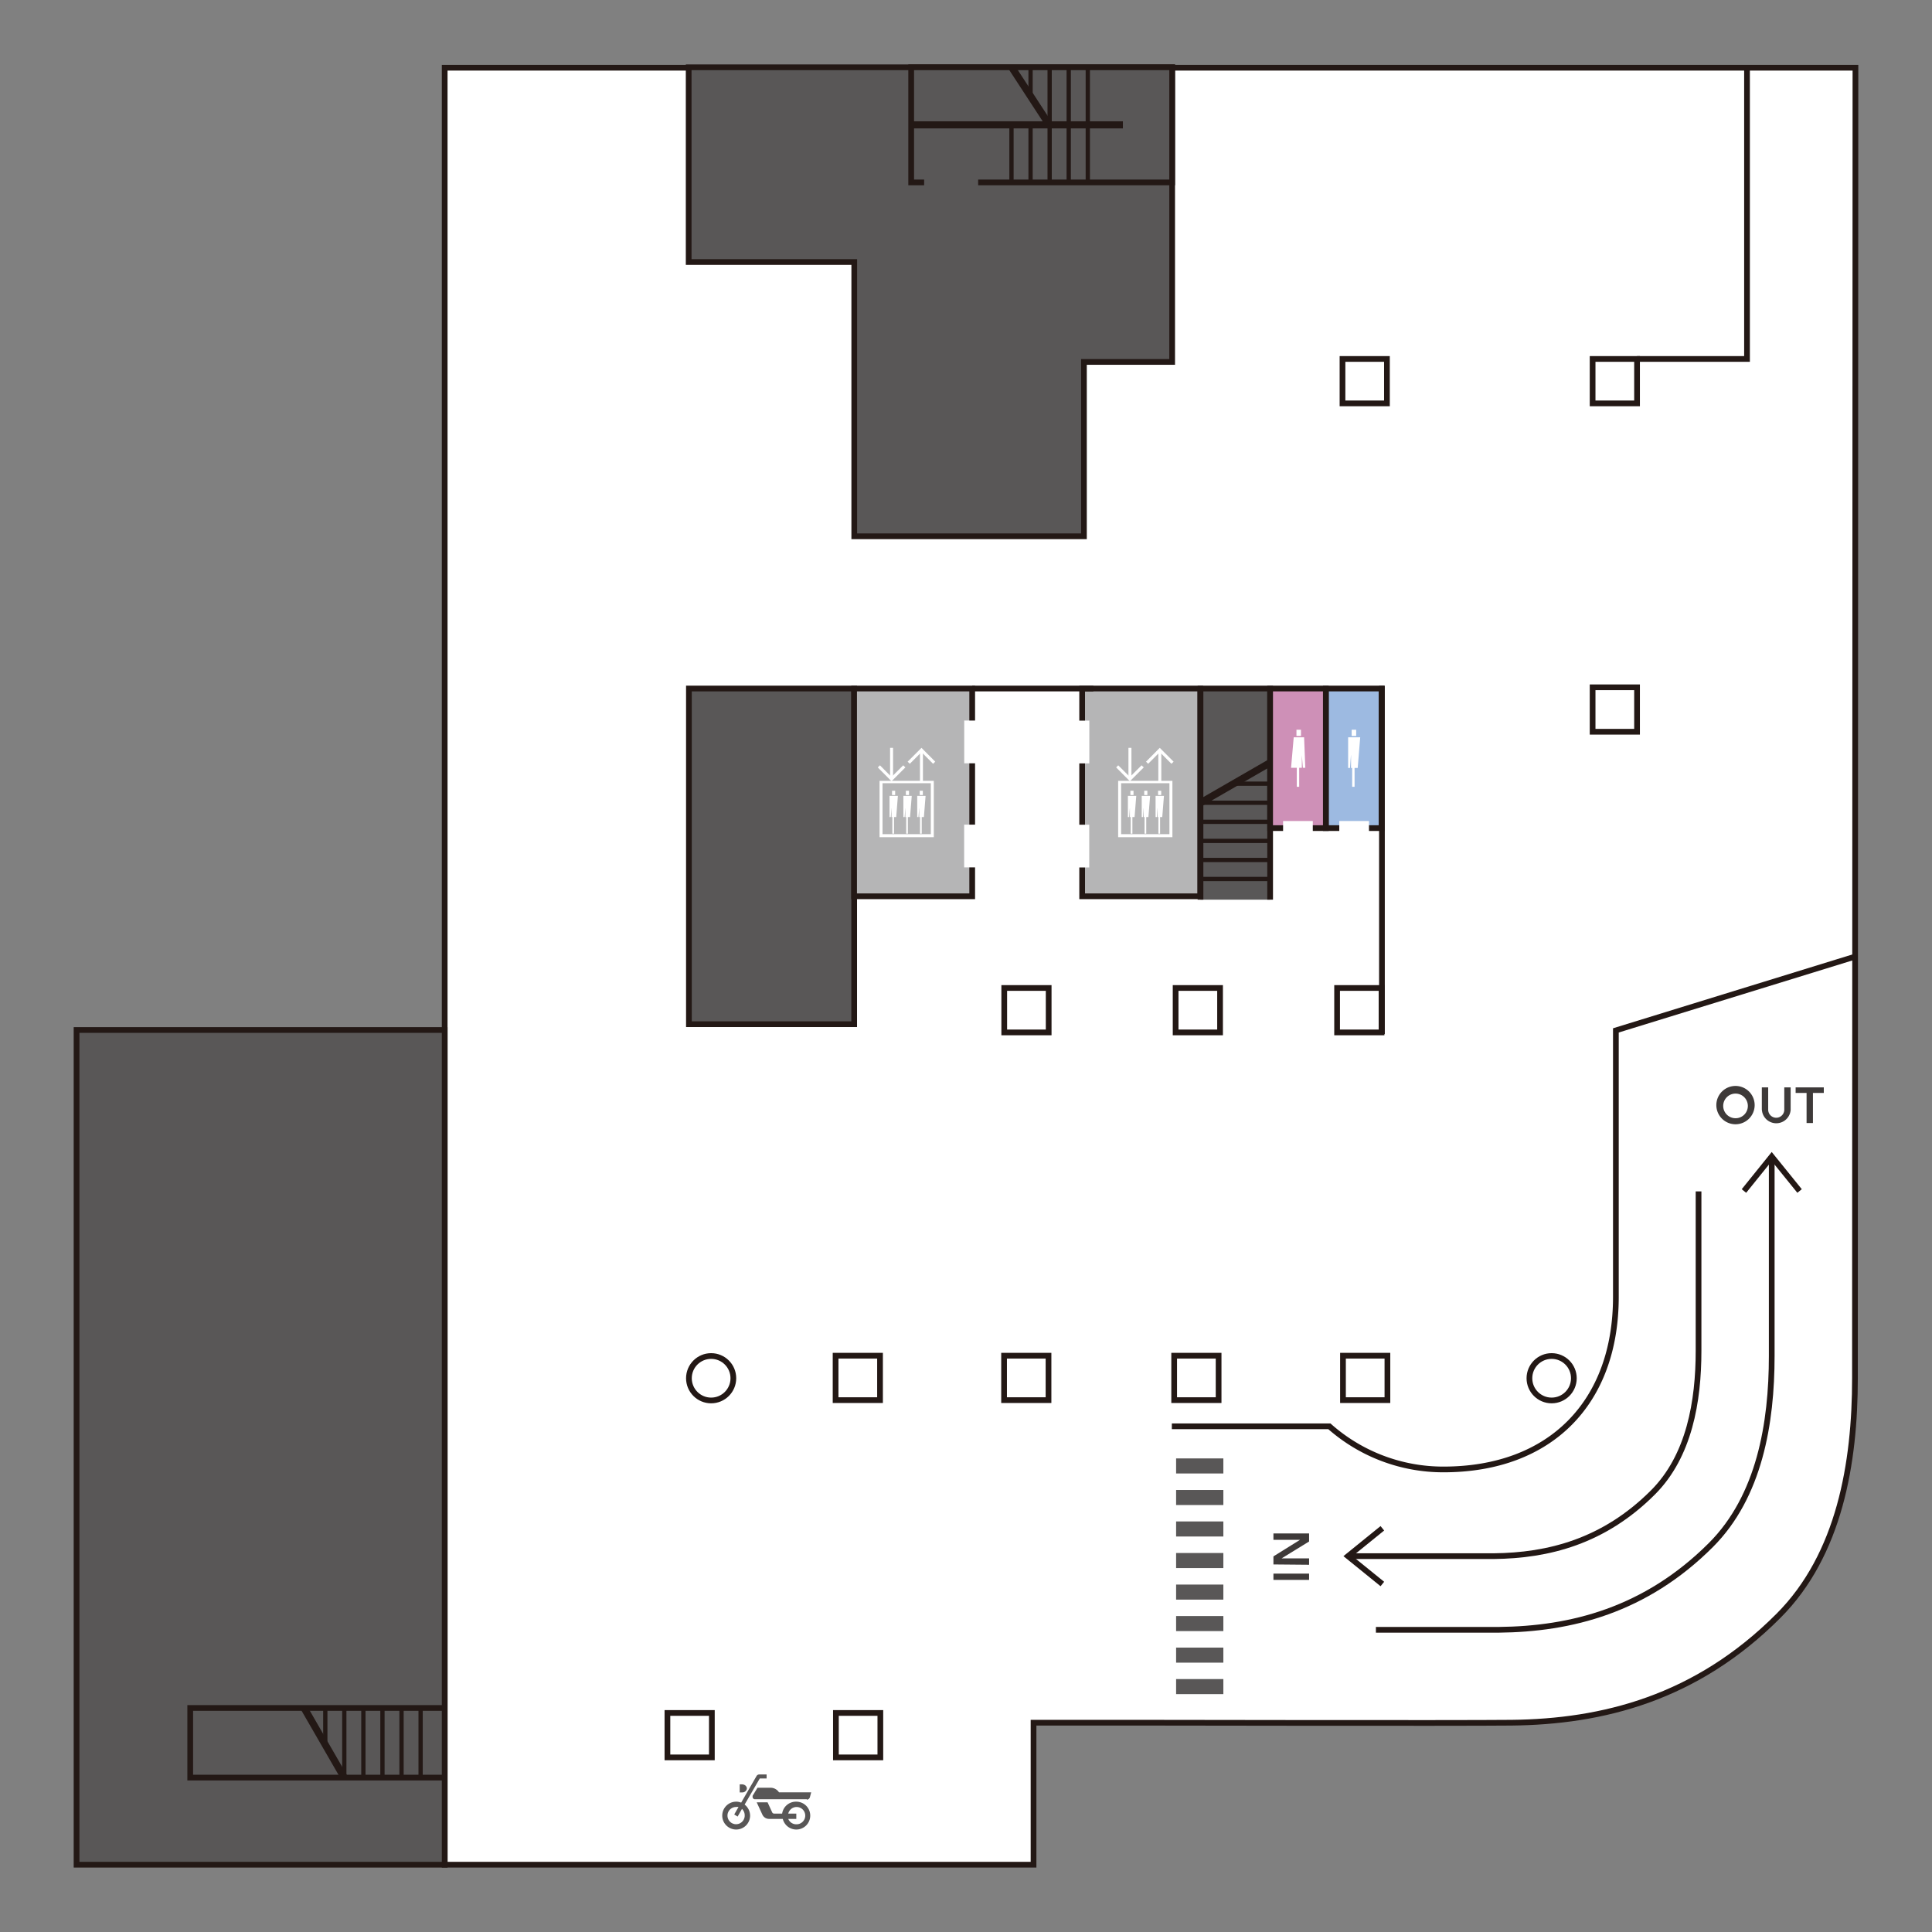 <svg id="MAP" xmlns="http://www.w3.org/2000/svg" viewBox="0 0 240 240"><rect x="0" y="0" width="240" height="240" fill="#808080" stroke="none"/><defs><style>.cls-1,.cls-15{fill:#fff;}.cls-1,.cls-10,.cls-11,.cls-12,.cls-13,.cls-14,.cls-2,.cls-3,.cls-4,.cls-7,.cls-8,.cls-9{stroke:#231815;stroke-miterlimit:10;}.cls-1,.cls-13,.cls-14,.cls-2,.cls-3,.cls-4{stroke-width:0.71px;}.cls-10,.cls-12,.cls-2,.cls-7,.cls-8,.cls-9{fill:none;}.cls-3,.cls-6{fill:#595757;}.cls-4{fill:#b5b5b6;}.cls-5{fill:#3e3a39;}.cls-7{stroke-width:0.89px;}.cls-8{stroke-width:0.53px;}.cls-9{stroke-width:0.53px;}.cls-10{stroke-width:0.71px;}.cls-11{fill:#231815;stroke-width:0.88px;}.cls-12{stroke-width:0.71px;}.cls-13{fill:#9dbae1;}.cls-14{fill:#ce90b7;}</style></defs><g id="B2"><path class="cls-1" d="M230.49,8.41H55.24V231.64h73.15V214h13.87s39,.07,45.5,0c11.27-.12,22.92-3,33.16-13.27,7.6-7.6,9.51-19,9.51-29.53C230.43,171.15,230.49,8.41,230.49,8.41Z"/><path class="cls-2" d="M220.09,143.67v24.78c0,8.35-1.52,17.43-7.55,23.47-8.14,8.14-17.41,10.45-26.36,10.54H170.92"/><path class="cls-2" d="M211,148V167.8c0,6.27-1.14,13.07-5.67,17.6-6.11,6.11-13,7.84-19.77,7.91H167.45"/><rect class="cls-3" x="85.58" y="85.53" width="20.53" height="41.7"/><rect class="cls-4" x="134.43" y="85.53" width="14.67" height="25.81"/><rect class="cls-4" x="106.1" y="85.53" width="14.67" height="25.81"/><rect class="cls-1" x="166.1" y="122.73" width="5.52" height="5.52"/><rect class="cls-1" x="146.04" y="122.73" width="5.52" height="5.52"/><rect class="cls-1" x="124.75" y="122.73" width="5.52" height="5.52"/><rect class="cls-1" x="197.84" y="85.38" width="5.52" height="5.52"/><rect class="cls-1" x="103.8" y="168.41" width="5.52" height="5.52"/><rect class="cls-1" x="124.73" y="168.41" width="5.52" height="5.52"/><rect class="cls-1" x="82.91" y="212.79" width="5.52" height="5.52"/><rect class="cls-1" x="103.84" y="212.79" width="5.52" height="5.52"/><rect class="cls-1" x="145.86" y="168.41" width="5.52" height="5.52"/><rect class="cls-1" x="166.83" y="168.41" width="5.52" height="5.52"/><path class="cls-5" d="M213.21,137.28a2.38,2.38,0,0,1,4.76,0,2.38,2.38,0,0,1-4.76,0Zm3.91,0a1.53,1.53,0,1,0-1.53,1.63A1.52,1.52,0,0,0,217.12,137.28Z"/><path class="cls-5" d="M218.86,137.88v-2.8h.79v2.77a1,1,0,1,0,2,0v-2.77h.79v2.8a1.79,1.79,0,0,1-3.57,0Z"/><path class="cls-5" d="M224.42,135.77h-1.36v-.69h3.5v.69h-1.35v3.74h-.79Z"/><path class="cls-5" d="M158.19,196.26v-.78h4.43v.78Z"/><path class="cls-5" d="M158.19,194.34v-1l3.31-2.06h-3.31v-.79h4.43v1l-3.42,2.1h3.42v.79Z"/><circle class="cls-1" cx="192.75" cy="171.21" r="2.76"/><circle class="cls-1" cx="88.34" cy="171.21" r="2.76"/><line class="cls-4" x1="171.67" y1="128.46" x2="171.67" y2="85.18"/><path class="cls-6" d="M100.21,223.56a.42.42,0,0,0,.4-.31l.16-.6h-4a1.25,1.25,0,0,0-1-.57H94.1l-.61,1,0,.14a.29.29,0,0,0,.29.29h6.47"/><path class="cls-6" d="M94.33,220.43a.4.4,0,0,0-.36.21l-1.9,3.29a1.61,1.61,0,0,0-.63-.12,1.73,1.73,0,1,0,1.74,1.73,1.75,1.75,0,0,0-.68-1.37l1.88-3.24h.85v-.5h-.9m-1.82,5.11a1.07,1.07,0,1,1-1.07-1.07,1,1,0,0,1,.3,0l-.53.93.42.26.54-.95a1.09,1.09,0,0,1,.34.79"/><path class="cls-6" d="M98.87,223.81a1.73,1.73,0,0,0-1.71,1.48h-1a.26.26,0,0,1-.23-.14l-.58-1.26H94l.71,1.54a.91.91,0,0,0,.83.52h1.7a1.73,1.73,0,1,0,1.68-2.14m0,2.81a1.07,1.07,0,0,1-1-.67h1v-.66h-1a1.07,1.07,0,0,1,2.11.25,1.08,1.08,0,0,1-1.07,1.08"/><path class="cls-6" d="M92.78,222.15a.52.52,0,0,0-.19-.35.7.7,0,0,0-.37-.14h-.33v1h.33a.54.54,0,0,0,.37-.14A.49.49,0,0,0,92.78,222.15Z"/><polygon class="cls-3" points="85.55 8.36 85.55 32.55 106.12 32.55 106.12 66.62 134.65 66.62 134.65 44.96 145.61 44.96 145.61 8.36 85.55 8.36"/><rect class="cls-6" x="146.1" y="189" width="5.87" height="1.87"/><rect class="cls-6" x="146.1" y="185.09" width="5.87" height="1.87"/><rect class="cls-6" x="146.1" y="181.17" width="5.87" height="1.87"/><rect class="cls-6" x="146.1" y="192.92" width="5.87" height="1.87"/><rect class="cls-6" x="146.1" y="196.84" width="5.87" height="1.87"/><rect class="cls-6" x="146.1" y="204.67" width="5.87" height="1.87"/><rect class="cls-6" x="146.1" y="200.75" width="5.87" height="1.87"/><rect class="cls-6" x="146.1" y="208.58" width="5.87" height="1.87"/><polyline class="cls-2" points="223.55 147.95 220.09 143.67 216.64 147.95"/><polyline class="cls-2" points="171.72 189.85 167.45 193.31 171.72 196.77"/><path class="cls-2" d="M230.46,118.83,200.73,128v33.11c0,13.08-8.08,21.43-21.42,21.43a21.32,21.32,0,0,1-14.17-5.36H145.57"/><polygon class="cls-3" points="9.51 127.95 9.51 213.57 9.51 213.57 9.51 231.64 55.24 231.64 55.24 213.57 55.24 213.57 55.24 127.95 9.51 127.95"/><line class="cls-4" x1="120.77" y1="85.53" x2="135.82" y2="85.53"/><rect class="cls-6" x="149.13" y="85.53" width="8.65" height="26.23"/><line class="cls-7" x1="149.15" y1="99.72" x2="157.75" y2="94.76"/><line class="cls-8" x1="149.15" y1="99.72" x2="157.65" y2="99.72"/><line class="cls-8" x1="149.15" y1="102.09" x2="157.65" y2="102.09"/><line class="cls-8" x1="153.26" y1="97.35" x2="157.65" y2="97.35"/><line class="cls-8" x1="149.15" y1="104.46" x2="157.75" y2="104.46"/><line class="cls-8" x1="149.15" y1="106.83" x2="157.75" y2="106.83"/><line class="cls-8" x1="149.15" y1="109.19" x2="157.75" y2="109.19"/><polyline class="cls-2" points="157.78 111.76 157.78 85.53 149.13 85.53 149.13 111.76"/><line class="cls-7" x1="42.77" y1="220.83" x2="37.81" y2="212.23"/><line class="cls-9" x1="42.77" y1="220.83" x2="42.77" y2="212.33"/><line class="cls-9" x1="45.14" y1="220.83" x2="45.14" y2="212.33"/><line class="cls-9" x1="40.41" y1="216.72" x2="40.41" y2="212.33"/><line class="cls-9" x1="47.51" y1="220.83" x2="47.51" y2="212.23"/><line class="cls-9" x1="49.88" y1="220.83" x2="49.88" y2="212.23"/><line class="cls-9" x1="52.25" y1="220.83" x2="52.25" y2="212.23"/><polyline class="cls-10" points="55.24 212.17 23.63 212.17 23.63 220.82 55.24 220.82"/><rect class="cls-6" x="113.19" y="8.36" width="32.42" height="14.3"/><line class="cls-7" x1="125.65" y1="8.31" x2="130.39" y2="15.58"/><line class="cls-9" x1="130.39" y1="8.49" x2="130.39" y2="22.43"/><line class="cls-9" x1="128.02" y1="15.46" x2="128.02" y2="22.43"/><line class="cls-9" x1="128.02" y1="8.36" x2="128.02" y2="11.98"/><line class="cls-9" x1="125.65" y1="15.51" x2="125.65" y2="22.66"/><line class="cls-9" x1="135.13" y1="8.49" x2="135.13" y2="22.43"/><line class="cls-9" x1="132.76" y1="8.49" x2="132.76" y2="22.43"/><line class="cls-11" x1="113.19" y1="15.51" x2="139.49" y2="15.51"/><polyline class="cls-12" points="114.8 22.66 113.19 22.66 113.19 8.36 145.61 8.36 145.61 22.66 121.51 22.66"/><rect class="cls-1" x="166.77" y="44.59" width="5.52" height="5.52"/><rect class="cls-1" x="197.84" y="44.59" width="5.52" height="5.52"/><polyline class="cls-2" points="203.36 44.59 217.02 44.59 217.02 8.11"/><rect class="cls-13" x="164.7" y="85.53" width="6.92" height="17.34"/><rect class="cls-14" x="157.78" y="85.53" width="6.92" height="17.34"/><rect class="cls-15" x="159.39" y="101.98" width="3.69" height="1.77" transform="translate(322.47 205.74) rotate(-180)"/><rect class="cls-15" x="166.38" y="101.98" width="3.69" height="1.77" transform="translate(336.44 205.74) rotate(-180)"/><rect class="cls-15" x="118" y="91.28" width="5.31" height="1.77" transform="translate(212.83 -28.49) rotate(90)"/><rect class="cls-15" x="118" y="104.22" width="5.31" height="1.77" transform="translate(225.76 -15.56) rotate(90)"/><rect class="cls-15" x="131.77" y="91.28" width="5.31" height="1.77" transform="translate(226.6 -42.25) rotate(90)"/><rect class="cls-15" x="131.77" y="104.22" width="5.31" height="1.77" transform="translate(239.53 -29.32) rotate(90)"/><rect class="cls-15" x="110.85" y="101.35" width="0.21" height="2.21"/><rect class="cls-15" x="110.81" y="98.23" width="0.39" height="0.53"/><polygon class="cls-15" points="110.5 98.87 110.5 101.5 110.66 101.5 110.74 100.41 110.75 100.41 110.75 101.5 111.33 101.5 111.54 98.87 110.5 98.87"/><rect class="cls-15" x="112.57" y="101.35" width="0.21" height="2.21"/><rect class="cls-15" x="112.53" y="98.23" width="0.39" height="0.53"/><polygon class="cls-15" points="112.22 98.87 112.22 101.5 112.38 101.5 112.46 100.41 112.47 100.41 112.47 101.5 113.05 101.5 113.26 98.87 112.22 98.87"/><rect class="cls-15" x="114.29" y="101.35" width="0.21" height="2.21"/><rect class="cls-15" x="114.25" y="98.23" width="0.39" height="0.53"/><polygon class="cls-15" points="113.94 98.87 113.94 101.5 114.1 101.5 114.18 100.41 114.19 100.41 114.19 101.5 114.77 101.5 114.98 98.87 113.94 98.87"/><path class="cls-15" d="M116,104h-6.74v-7H116Zm-6.37-.38h6V97.29h-6Z"/><polygon class="cls-15" points="115.91 94.88 114.47 93.43 113.02 94.88 112.75 94.62 114.47 92.9 116.18 94.62 115.91 94.88"/><rect class="cls-15" x="114.28" y="93.17" width="0.37" height="3.88"/><polygon class="cls-15" points="110.75 97.05 109.04 95.33 109.31 95.07 110.75 96.52 112.2 95.07 112.47 95.33 110.75 97.05"/><rect class="cls-15" x="110.57" y="92.9" width="0.37" height="3.88"/><rect class="cls-15" x="140.46" y="101.35" width="0.21" height="2.21"/><rect class="cls-15" x="140.42" y="98.23" width="0.39" height="0.53"/><polygon class="cls-15" points="140.11 98.87 140.11 101.5 140.27 101.5 140.35 100.41 140.36 100.41 140.36 101.5 140.94 101.5 141.15 98.87 140.11 98.87"/><rect class="cls-15" x="142.18" y="101.35" width="0.21" height="2.21"/><rect class="cls-15" x="142.14" y="98.23" width="0.39" height="0.53"/><polygon class="cls-15" points="141.83 98.87 141.83 101.5 141.99 101.5 142.07 100.41 142.08 100.41 142.08 101.5 142.66 101.5 142.87 98.87 141.83 98.87"/><rect class="cls-15" x="143.9" y="101.35" width="0.21" height="2.21"/><rect class="cls-15" x="143.86" y="98.23" width="0.39" height="0.53"/><polygon class="cls-15" points="143.55 98.87 143.55 101.5 143.71 101.5 143.79 100.41 143.8 100.41 143.8 101.5 144.38 101.5 144.59 98.87 143.55 98.87"/><path class="cls-15" d="M145.64,104H138.9v-7h6.74Zm-6.37-.38h6V97.29h-6Z"/><polygon class="cls-15" points="145.52 94.88 144.07 93.43 142.63 94.88 142.36 94.62 144.07 92.9 145.79 94.62 145.52 94.88"/><rect class="cls-15" x="143.89" y="93.17" width="0.37" height="3.88"/><polygon class="cls-15" points="140.36 97.05 138.65 95.33 138.91 95.07 140.36 96.52 141.81 95.07 142.08 95.33 140.36 97.05"/><rect class="cls-15" x="140.18" y="92.9" width="0.37" height="3.88"/><rect class="cls-15" x="167.97" y="95.18" width="0.3" height="2.56"/><rect class="cls-15" x="167.91" y="90.65" width="0.56" height="0.77"/><polygon class="cls-15" points="167.47 91.59 167.47 95.4 167.7 95.4 167.82 93.81 167.83 93.81 167.83 95.4 168.66 95.4 168.97 91.59 167.47 91.59"/><rect class="cls-15" x="161.09" y="95.18" width="0.3" height="2.56"/><rect class="cls-15" x="161.05" y="90.65" width="0.56" height="0.77"/><polygon class="cls-15" points="161.72 93.81 161.72 93.81 161.85 95.38 162.15 95.38 162 91.59 160.71 91.59 160.38 95.38 161.72 95.38 161.72 93.81"/></g></svg>